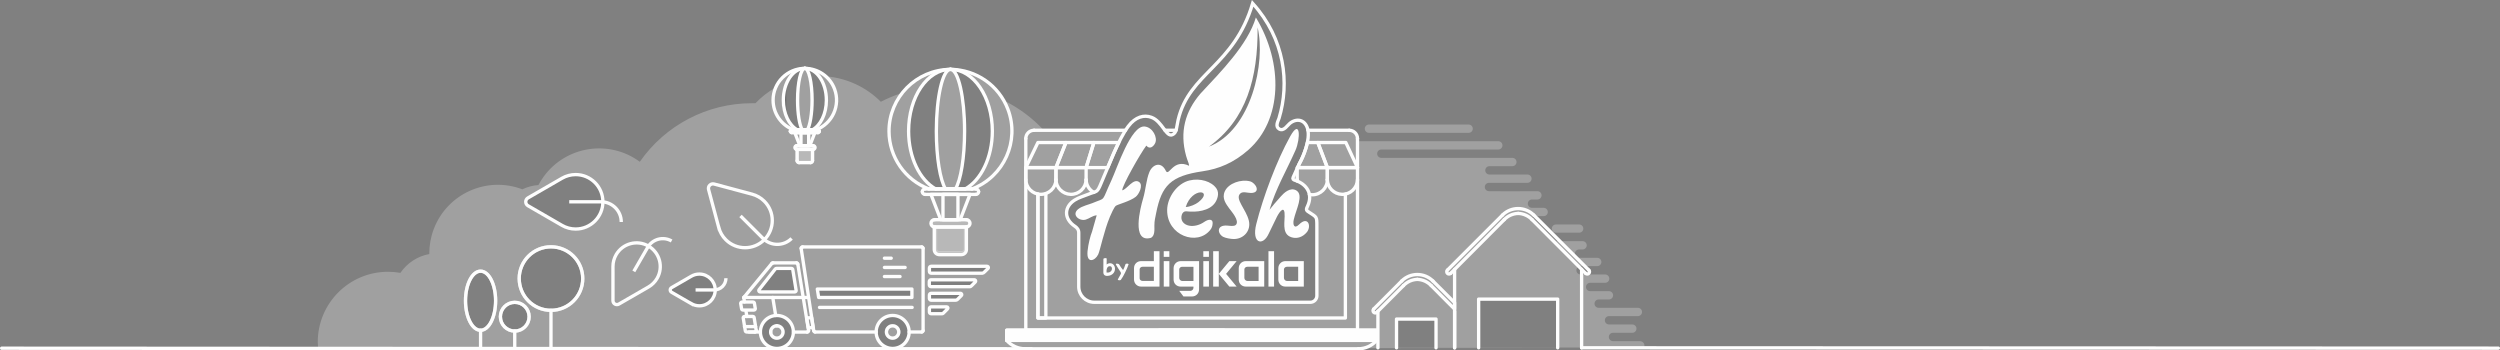 <?xml version="1.0" encoding="UTF-8"?>
<!DOCTYPE svg PUBLIC "-//W3C//DTD SVG 1.1//EN" "http://www.w3.org/Graphics/SVG/1.1/DTD/svg11.dtd">
<!-- Creator: CorelDRAW 2018 (64-Bit) -->
<svg xmlns="http://www.w3.org/2000/svg" xml:space="preserve" width="19.981in" height="2.801in" version="1.1" style="shape-rendering:geometricPrecision; text-rendering:geometricPrecision; image-rendering:optimizeQuality; fill-rule:evenodd; clip-rule:evenodd"
viewBox="0 0 2373.4 332.71"
 xmlns:xlink="http://www.w3.org/1999/xlink">
 <rect x="0" y="0" width="2373.4" height="332.71" fill="#808080" stroke="none"/>
 <defs>
  <style type="text/css">
   <![CDATA[
    .str2 {stroke:#FEFEFE;stroke-width:3.17;stroke-linecap:round;stroke-linejoin:round;stroke-miterlimit:2.613;stroke-opacity:0.251}
    .str0 {stroke:#373435;stroke-width:3.17;stroke-linecap:round;stroke-linejoin:round;stroke-miterlimit:2.613;stroke-opacity:0.251}
    .str5 {stroke:#FEFEFE;stroke-width:3.17;stroke-linecap:round;stroke-linejoin:round;stroke-miterlimit:2.613;stroke-opacity:0.6}
    .str6 {stroke:#FEFEFE;stroke-width:3.17;stroke-miterlimit:2.613}
    .str1 {stroke:#FEFEFE;stroke-width:3.17;stroke-linecap:round;stroke-linejoin:round;stroke-miterlimit:2.613}
    .str4 {stroke:#FEFEFE;stroke-width:3.17;stroke-linecap:round;stroke-linejoin:round;stroke-miterlimit:2.61}
    .str3 {stroke:#FEFEFE;stroke-width:3.17;stroke-linecap:round;stroke-linejoin:round;stroke-miterlimit:4}
    .fil7 {fill:none}
    .fil3 {fill:none;fill-rule:nonzero}
    .fil1 {fill:none;fill-rule:nonzero}
    .fil5 {fill:none;fill-rule:nonzero}
    .fil6 {fill:#FEFEFE}
    .fil4 {fill:#FEFEFE;fill-rule:nonzero}
    .fil0 {fill:#FEFEFE;fill-opacity:0.251}
    .fil2 {fill:#FEFEFE;fill-rule:nonzero;fill-opacity:0.251}
   ]]>
  </style>
 </defs>
 <g id="Layer_x0020_1">
  <g id="_1729511014304">
   <path class="fil0 str0" d="M744.91 104.78c-0.8,-3.23 -1.24,-6.73 -1.24,-10.37 0,-3.65 0.44,-7.15 1.24,-10.4l0 20.77z"/>
   <path class="fil0" d="M991.06 123.68l77.47 0c-8.51,13.34 -16.51,35.08 -23.11,50.06 -4.01,9.79 -3.87,7.3 -12.33,10.71 -4.36,1.76 -9.04,3.07 -12.8,5.45 -10.23,6.46 -10.44,17.77 0.13,24.87 2.16,1.45 3.75,3.27 3.7,6.26l0 51.11c0,8.13 6.65,14.79 14.78,14.79l205.13 0c3.39,0 6.17,-2.78 6.17,-6.17l-0.01 -65.83c0,-9.83 0,-8.47 -7.86,-13.78 -2.71,-1.65 -2.26,-2.71 -0.92,-5.61 5.19,-11.24 -0.61,-20.75 -12,-24.39 -1.68,-0.54 -2.51,-1.12 -1.73,-2.83l5.78 -12.79c3.86,-6.78 10.08,-21.66 8.24,-31.83l38.52 0c4.7,0.02 8.51,3.83 8.52,8.53l0 1.82 133.7 0c2.18,0 3.95,1.77 3.95,3.95 -0.01,2.18 -1.77,3.95 -3.95,3.95l-111.07 0c-2.18,0 -3.95,1.77 -3.95,3.95 -0,2.18 1.77,3.96 3.95,3.96l124.41 0c2.19,0 3.96,1.77 3.96,3.96 -0,2.18 -1.77,3.95 -3.96,3.95l-21.78 0c-2.18,0 -3.95,1.77 -3.95,3.95 -0,2.18 1.77,3.95 3.95,3.96l36.1 0c2.18,0.01 3.94,1.78 3.95,3.95 -0.02,2.18 -1.78,3.94 -3.95,3.95l-36.55 0c-2.18,0 -3.95,1.77 -3.95,3.95 -0,2.18 1.77,3.96 3.95,3.96 15.33,0.1 18.39,0.18 46.03,0 2.18,0 3.95,1.77 3.95,3.95 0,2.18 -1.77,3.95 -3.95,3.96l-5.17 0c-2.18,0 -3.95,1.77 -3.95,3.95 -0,2.18 1.77,3.95 3.95,3.96l11.09 0c2.18,0.01 3.94,1.77 3.95,3.95 -0.01,2.18 -1.77,3.95 -3.95,3.95l-11.47 0 23.54 23.73 24.86 0c2.19,0 3.96,1.77 3.96,3.96 -0,2.18 -1.77,3.95 -3.96,3.95l-3.31 0c-2.18,0 -3.95,1.77 -3.95,3.95 -0,2.18 1.77,3.96 3.95,3.96l17.23 0c2.19,0 3.96,1.77 3.96,3.96 -0,2.18 -1.78,3.95 -3.96,3.95l-15.81 0c-2.19,0 -3.96,1.77 -3.96,3.96 0,2.18 1.77,3.95 3.96,3.95l23.33 0c2.19,0 3.96,1.77 3.96,3.96 -0,2.18 -1.77,3.95 -3.96,3.95l-14.25 0c-2.18,0 -3.95,1.77 -3.95,3.95 -0,2.18 1.76,3.96 3.95,3.96l17.85 0c2.18,0 3.95,1.77 3.95,3.95 0,2.18 -1.77,3.95 -3.95,3.96l-9.74 0c-2.19,0 -3.96,1.77 -3.96,3.96 0,2.18 1.77,3.95 3.96,3.95l37.23 0c2.18,0.01 3.94,1.77 3.95,3.95 0,2.18 -1.77,3.95 -3.95,3.95l-27.43 0c-2.18,0 -3.95,1.77 -3.95,3.95 -0,2.18 1.77,3.95 3.95,3.96l22.14 0c2.18,0 3.95,1.77 3.95,3.95 0,2.18 -1.77,3.96 -3.95,3.96l-18.35 0c-2.19,0 -3.96,1.77 -3.96,3.96 0,2.18 1.77,3.95 3.96,3.95l25.51 0c3.16,0 5.59,3.4 3.67,6.03l-197.19 0.11 0 -26.87 -37.51 0 0 27.03 152.98 -0.07 0 -45.9 -75.03 0 0 46.23c-328.43,0.23 -784.37,0.71 -1101.72,1.17l-0.36 -6.87c0,-36.84 29.86,-66.7 66.7,-66.7 4.02,0 7.95,0.36 11.77,1.04 6.3,-9.28 16.34,-15.91 27.4,-17.85 0,-8.32 1.3,-15.99 4.27,-23.79 12.82,-33.63 50.47,-50.5 84.1,-37.68 4.77,-2.31 9.94,-3.69 15.23,-4.04 1.52,-2.89 3.26,-5.66 5.19,-8.28 21.33,-28.97 62.11,-35.16 91.08,-13.82 24.27,-34.87 64.09,-55.64 106.58,-55.59l3.21 0c5.56,-5.83 11.92,-10.83 18.91,-14.83 4.05,-9.87 13.18,-17.12 24.14,-18.48 -9.6,2.56 -16.88,15.11 -16.88,30.21 0,16.95 9.18,30.68 20.51,30.68 11.33,0 20.51,-13.74 20.51,-30.68 0,-15.21 -7.4,-27.83 -17.1,-30.26 6.62,0.72 12.59,3.58 17.21,7.88 19.55,1.65 37.88,10.19 51.72,24.1 6.03,-3.12 12.3,-5.76 18.74,-7.91 10.18,-13 25.67,-21.65 43.2,-22.69 -20,3.1 -35.6,28.38 -35.6,59.12 0,24.22 9.68,45.05 23.57,54.31l10.72 0c-4.68,-9.26 -7.95,-30.1 -7.95,-54.31 0,-32.83 6,-59.44 13.39,-59.44 7.4,0 13.39,26.61 13.39,59.44 0,24.22 -3.27,45.05 -7.95,54.31l10.72 0c13.89,-9.26 23.57,-30.1 23.57,-54.31 0,-30.21 -15.06,-55.15 -34.57,-58.94 22.01,2.33 38.39,19.13 46.21,29.52 14.03,7.01 26.69,16.5 37.36,28.01zm-312.07 151.53c5.7,-0.5 10.18,-5.29 10.18,-11.13 -0,5.83 -4.48,10.62 -10.18,11.13 -0.02,-8.31 -6.76,-15.03 -15.07,-15.03 -2.65,0 -5.25,0.7 -7.54,2.02l-18.89 10.92c-0.72,0.44 -1.21,1.23 -1.21,2.14 0,0.91 0.48,1.7 1.21,2.14l18.89 10.92c2.29,1.32 4.89,2.02 7.54,2.02 8.33,0 15.07,-6.75 15.08,-15.08l-0 -0.04zm391.75 -154.79c0.14,-0.19 0.27,-0.37 0.41,-0.56 -0.14,0.18 -0.28,0.37 -0.41,0.56zm170.74 2.19c0.03,0.13 0.06,0.26 0.09,0.39 -0.03,-0.13 -0.06,-0.26 -0.09,-0.39zm-766.39 178.07l0 0zm17.85 -36.19l0 0zm-51.01 21l0 0zm130.4 -93.84c9.78,0.86 17.45,9.08 17.45,19.08 0,-10.01 -7.67,-18.22 -17.45,-19.08 -0.04,14.24 -11.6,25.77 -25.85,25.77 -4.54,0 -8.99,-1.19 -12.92,-3.46l-32.4 -18.72c-1.24,-0.75 -2.07,-2.11 -2.07,-3.67 0,-1.55 0.83,-2.92 2.07,-3.67l32.4 -18.72c3.93,-2.27 8.39,-3.46 12.92,-3.46 14.28,0 25.85,11.57 25.85,25.85l-0 0.07zm191.55 -66.12c-3.82,0 -6.91,-13.74 -6.91,-30.68 0,-16.95 3.09,-30.68 6.91,-30.68 3.82,0 6.91,13.74 6.91,30.68 0,16.95 -3.09,30.68 -6.91,30.68zm173.14 127.28l0 0 -53.06 0c-0.9,0.01 -1.63,0.74 -1.64,1.64l0 3.27c0.01,0.9 0.74,1.63 1.64,1.64l48.57 0c0.77,-0.1 1.46,-0.48 1.96,-1.08l3.29 -3.25c0.55,-0.4 0.68,-1.17 0.28,-1.72 -0.24,-0.33 -0.63,-0.52 -1.04,-0.51zm-12.05 12.8l0 0 -41.1 0c-0.9,0.01 -1.63,0.74 -1.64,1.64l0 3.27c0.01,0.9 0.74,1.63 1.64,1.64l36.83 0c0.68,0 1.15,-0.39 1.84,-1.06l3.23 -3.27c0.54,-0.43 0.63,-1.22 0.2,-1.76 -0.24,-0.3 -0.61,-0.48 -1,-0.47zm-13.23 12.86l0 0 -27.77 0c-0.91,0 -1.64,0.74 -1.64,1.64l0 3.25c0,0.91 0.74,1.64 1.64,1.64l22.88 0c0.95,0.04 1.86,-0.36 2.49,-1.08l3.25 -3.25c0.53,-0.45 0.6,-1.24 0.15,-1.76 -0.25,-0.29 -0.61,-0.46 -1,-0.45zm-13.03 12.84l0 0 -14.74 0c-0.9,0.01 -1.63,0.74 -1.64,1.64l0 3.27c0.01,0.9 0.74,1.63 1.64,1.64l10.2 0c1,0 1.43,-0.57 1.96,-1.17l3.27 -3.27c0.92,-0.86 0.57,-2.11 -0.68,-2.11zm-32.98 -16.89l-89.81 0 1.25 7.96 88.56 0 0 -7.96zm-113.1 -18.3c0,-0.71 -0.58,-1.29 -1.29,-1.29l-14.27 0c-0.4,-0.01 -0.77,0.17 -1.02,0.49l-15.44 19.71c-0.44,0.56 -0.35,1.37 0.21,1.81 0.23,0.18 0.51,0.28 0.81,0.28l32.9 0c0.71,-0.01 1.28,-0.58 1.29,-1.29l-3.19 -19.71zm-30.76 59.04c0,8.65 7.01,15.66 15.66,15.66 8.65,0 15.66,-7.01 15.66,-15.66 0,-8.65 -7.01,-15.66 -15.66,-15.66 -8.65,0 -15.66,7.01 -15.66,15.66zm109.91 0c0,8.65 7.01,15.66 15.66,15.66 8.65,0 15.66,-7.01 15.66,-15.66 0,-8.65 -7.01,-15.66 -15.66,-15.66 -8.65,0 -15.66,7.01 -15.66,15.66zm467.84 -196.95l94.65 0c2.18,0 3.95,1.77 3.95,3.96 -0,2.18 -1.77,3.95 -3.95,3.95l-94.65 0c-2.18,-0 -3.95,-1.77 -3.95,-3.96 0,-2.18 1.77,-3.95 3.95,-3.95zm177.51 94.89l22.1 0c2.16,-0 3.9,1.74 3.91,3.9 0,2.15 -1.74,3.9 -3.9,3.91 -0,0 -0.01,0 -0.01,0l-22.1 0c-2.16,0 -3.9,-1.74 -3.91,-3.9 -0,-2.15 1.74,-3.9 3.9,-3.91 0,0 0.01,0 0.01,0zm-1002.04 87.57c0,7.53 6.1,13.64 13.63,13.65 7.54,0.01 13.65,-6.1 13.66,-13.63 0.01,-7.54 -6.1,-13.65 -13.63,-13.66 -7.54,-0.01 -13.65,6.1 -13.66,13.63 0,0 0,0.01 0,0.01zm17.85 -36.19c-0.01,16.65 13.49,30.15 30.14,30.16 0,0 0.01,0 0.01,0 16.66,0.01 30.18,-13.48 30.2,-30.15 0.01,-16.66 -13.49,-30.18 -30.15,-30.2 -16.66,-0.01 -30.18,13.48 -30.2,30.15 0,0.01 0,0.02 0,0.04zm-51.01 21c0,15.5 6.38,28.06 14.3,28.06 7.88,0 14.28,-12.56 14.28,-28.06 0,-15.5 -6.38,-28.06 -14.28,-28.06 -7.91,0 -14.3,12.56 -14.3,28.06z"/>
   <path class="fil1 str1" d="M937.04 252.81l0 0 -53.05 0c-0.9,0.01 -1.63,0.74 -1.64,1.64l0 3.27c0.01,0.9 0.74,1.63 1.64,1.64l48.57 0c0.77,-0.1 1.46,-0.48 1.96,-1.08l3.29 -3.25c0.55,-0.4 0.68,-1.17 0.28,-1.72 -0.24,-0.33 -0.63,-0.52 -1.04,-0.51z"/>
   <path class="fil1 str1" d="M898.72 291.31l0 0 -14.74 0c-0.9,0.01 -1.63,0.74 -1.64,1.64l0 3.27c0.01,0.9 0.74,1.63 1.64,1.64l10.2 0c1,0 1.43,-0.57 1.96,-1.17l3.27 -3.27c0.92,-0.86 0.57,-2.11 -0.68,-2.11z"/>
   <path class="fil1 str1" d="M924.98 265.61l0 0 -41.1 0c-0.9,0.01 -1.63,0.74 -1.64,1.64l0 3.27c0.01,0.9 0.74,1.63 1.64,1.64l36.83 0c0.69,0 1.15,-0.39 1.84,-1.06l3.23 -3.27c0.54,-0.43 0.63,-1.22 0.2,-1.76 -0.24,-0.3 -0.61,-0.48 -1,-0.47z"/>
   <path class="fil1 str1" d="M911.75 278.47l0 0 -27.77 0c-0.91,0 -1.64,0.74 -1.64,1.64l0 3.25c0,0.91 0.74,1.64 1.64,1.64l22.88 0c0.95,0.04 1.86,-0.36 2.49,-1.08l3.25 -3.25c0.53,-0.45 0.6,-1.23 0.15,-1.77 -0.25,-0.29 -0.61,-0.46 -1,-0.45z"/>
   <path class="fil2 str2" d="M756.75 141.83l0 0 0 10.74c0.01,1 0.81,1.8 1.81,1.81l11.01 0c1,-0.01 1.8,-0.81 1.81,-1.81l0 -10.74 0.41 0c0.98,0.08 1.85,-0.65 1.93,-1.63 0.08,-0.98 -0.65,-1.85 -1.63,-1.93 -0.1,-0.01 -0.2,-0.01 -0.3,0l-15.44 0c-0.98,0.08 -1.71,0.95 -1.63,1.93 0.07,0.87 0.76,1.56 1.63,1.63l0.41 0z"/>
   <path class="fil2 str2" d="M731.61 315.16l0 0c0,3.24 2.63,5.87 5.87,5.87 3.24,0 5.87,-2.63 5.87,-5.87 0,-3.24 -2.63,-5.87 -5.87,-5.87 -3.23,0.02 -5.83,2.64 -5.83,5.87l-0.04 0z"/>
   <path class="fil2 str2" d="M841.54 315.16l0 0c0,3.24 2.63,5.87 5.87,5.87 3.24,0 5.87,-2.63 5.87,-5.87 0,-3.24 -2.63,-5.87 -5.87,-5.87 -3.24,0 -5.87,2.63 -5.87,5.87z"/>
   <path class="fil2 str2" d="M887.32 208.54l30.01 0c1.92,0 3.47,1.55 3.47,3.47 0,1.92 -1.55,3.47 -3.47,3.47l-0.79 0 0 20.88c-0.01,1.94 -1.58,3.51 -3.52,3.52l-21.39 0c-1.94,-0.01 -3.51,-1.58 -3.52,-3.52l0 -20.88 -0.79 0c-1.92,0 -3.47,-1.55 -3.47,-3.47 0,-1.92 1.55,-3.47 3.47,-3.47z"/>
   <line class="fil3 str3" x1="488.67" y1="330.57" x2="488.67" y2= "314.33" />
   <path class="fil3 str3" d="M475.04 300.68c0.01,7.53 6.12,13.63 13.65,13.62 7.53,-0.01 13.63,-6.12 13.62,-13.65 -0.01,-7.52 -6.11,-13.62 -13.63,-13.62 -7.53,0.01 -13.63,6.11 -13.63,13.64z"/>
   <line class="fil3 str3" x1="456.24" y1="330.57" x2="456.24" y2= "313.55" />
   <path class="fil3 str3" d="M441.94 285.49c0,15.5 6.38,28.06 14.3,28.06 7.92,0 14.28,-12.56 14.28,-28.06 0,-15.49 -6.38,-28.06 -14.28,-28.06 -7.91,0 -14.3,12.56 -14.3,28.06z"/>
   <line class="fil3 str3" x1="523.07" y1="330.57" x2="523.07" y2= "294.65" />
   <path class="fil3 str3" d="M492.92 264.49c0.01,16.65 13.52,30.14 30.17,30.12 16.65,-0.01 30.14,-13.52 30.12,-30.17 -0.01,-16.64 -13.51,-30.12 -30.15,-30.12 -16.66,0.01 -30.16,13.52 -30.15,30.17z"/>
   <line class="fil3 str3" x1="708.25" y1="295.55" x2="709.05" y2= "300.46" />
   <line class="fil3 str3" x1="753.31" y1="315.22" x2="766.35" y2= "315.22" />
   <path class="fil3 str3" d="M766.35 315.22c0.72,-0.01 1.29,-0.59 1.29,-1.31"/>
   <line class="fil3 str3" x1="767.64" y1="313.91" x2="757.44" y2= "250.85" />
   <path class="fil3 str3" d="M757.44 250.85c0,-0.72 -0.59,-1.31 -1.31,-1.31"/>
   <line class="fil3 str3" x1="756.13" y1="249.54" x2="733.84" y2= "249.54" />
   <path class="fil3 str3" d="M733.84 249.54c-0.4,0 -0.77,0.18 -1.02,0.49"/>
   <line class="fil3 str3" x1="732.82" y1="250.03" x2="706.48" y2= "282.01" />
   <path class="fil3 str3" d="M706.48 282.01c-0.19,0.24 -0.29,0.54 -0.29,0.84"/>
   <line class="fil3 str3" x1="706.19" y1="282.85" x2="706.8" y2= "286.57" />
   <line class="fil3 str3" x1="711" y1="315.16" x2="721.94" y2= "315.16" />
   <line class="fil3 str3" x1="863.12" y1="315.16" x2="875.04" y2= "315.16" />
   <path class="fil3 str3" d="M875.04 315.16c0.72,0 1.31,-0.59 1.31,-1.31"/>
   <line class="fil3 str3" x1="876.35" y1="313.85" x2="876.35" y2= "235.75" />
   <path class="fil3 str3" d="M876.35 235.75c0,-0.72 -0.59,-1.31 -1.31,-1.31"/>
   <line class="fil3 str3" x1="875.04" y1="234.43" x2="761.89" y2= "234.43" />
   <path class="fil3 str3" d="M761.89 234.43c-0.72,0 -1.31,0.59 -1.31,1.31"/>
   <line class="fil3 str3" x1="760.57" y1="235.75" x2="772.49" y2= "313.85" />
   <path class="fil3 str3" d="M772.49 313.85c0,0.72 0.59,1.31 1.31,1.31"/>
   <line class="fil3 str3" x1="773.8" y1="315.16" x2="831.83" y2= "315.16" />
   <polygon class="fil3 str3" points="767.27,311.11 771.94,311.11 770.52,301.7 765.8,301.7 767.33,311.11 "/>
   <path class="fil3 str3" d="M716.64 315.16c0.72,0 1.31,-0.59 1.31,-1.31"/>
   <path class="fil3 str3" d="M715.75 294.35c0.72,0 1.31,-0.59 1.31,-1.31l-0.83 -5c0,-0.72 -0.59,-1.31 -1.31,-1.31l-10.43 0c-0.72,0 -1.31,0.59 -1.31,1.31l0.83 4.96c0.14,0.86 0.59,1.35 1.41,1.35l10.33 0zm2.2 19.5l-1.96 -12.13c0.01,-0.71 -0.56,-1.3 -1.27,-1.31 -0.01,0 -0.01,0 -0.02,0l-7.83 0c-0.72,0 -1.31,0.59 -1.31,1.31l1.96 12.13c-0,0.68 0.52,1.25 1.19,1.31l7.93 0"/>
   <path class="fil3 str3" d="M831.79 315.16c0,8.65 7.01,15.66 15.66,15.66 8.65,0 15.66,-7.01 15.66,-15.66 0,-8.65 -7.01,-15.66 -15.66,-15.66 -8.65,0 -15.66,7.01 -15.66,15.66z"/>
   <path class="fil3 str3" d="M841.54 315.16c0,3.24 2.63,5.87 5.87,5.87 3.24,0 5.87,-2.63 5.87,-5.87 0,-3.24 -2.63,-5.87 -5.87,-5.87 -3.24,0 -5.87,2.63 -5.87,5.87z"/>
   <line class="fil3 str3" x1="767.19" y1="282.38" x2="706.19" y2= "282.38" />
   <path class="fil3 str3" d="M752.65 256.12c0,-0.71 -0.58,-1.29 -1.29,-1.29l-14.27 0c-0.4,-0.01 -0.77,0.17 -1.02,0.49l-15.44 19.71c-0.44,0.56 -0.35,1.37 0.21,1.81 0.23,0.18 0.51,0.28 0.81,0.28l32.9 0c0.71,-0.01 1.28,-0.58 1.29,-1.29l-3.19 -19.71z"/>
   <line class="fil3 str3" x1="733.63" y1="282.38" x2="736.41" y2= "299.5" />
   <path class="fil3 str3" d="M721.88 315.16c0,8.65 7.01,15.66 15.66,15.66 8.65,0 15.66,-7.01 15.66,-15.66 0,-8.65 -7.01,-15.66 -15.66,-15.66 -8.65,0 -15.66,7.01 -15.66,15.66z"/>
   <path class="fil3 str3" d="M731.65 315.16c0,3.24 2.63,5.87 5.87,5.87 3.24,0 5.87,-2.63 5.87,-5.87 0,-3.24 -2.63,-5.87 -5.87,-5.87"/>
   <path class="fil3 str3" d="M737.52 309.29c-3.24,0 -5.87,2.63 -5.87,5.87"/>
   <line class="fil3 str3" x1="717.31" y1="310.07" x2="706.78" y2= "310.07" />
   <polygon class="fil3 str3" points="865.74,274.42 775.93,274.42 777.18,282.38 865.74,282.38 "/>
   <line class="fil3 str3" x1="865.94" y1="291.86" x2="778.02" y2= "291.86" />
   <line class="fil3 str3" x1="839.64" y1="245.11" x2="846.08" y2= "245.11" />
   <line class="fil3 str3" x1="839.64" y1="253.89" x2="859.27" y2= "253.89" />
   <line class="fil3 str3" x1="839.64" y1="262.54" x2="854.45" y2= "262.54" />
   <line class="fil3 str3" x1="1.58" y1="330.59" x2="979.15" y2= "331.12" />
   <line class="fil3 str3" x1="973.18" y1="331.12" x2="1289.46" y2= "331.12" />
   <path class="fil3 str3" d="M1289.46 331.12c6.69,0 13.06,-2.89 17.46,-7.93"/>
   <polyline class="fil3 str3" points="1306.91,323.19 1306.91,313.5 955.74,313.5 955.74,323.19 "/>
   <polygon class="fil4 str3" points="955.74,313.5 1306.86,313.5 1306.86,323.19 955.74,323.19 "/>
   <polyline class="fil3 str3" points="973.85,313.5 1288.75,313.5 1288.75,131.53 "/>
   <path class="fil3 str3" d="M1280.92 123.68l-39.21 0m-125.22 0l-10.52 0m-37.44 0l-86.84 0"/>
   <path class="fil3 str3" d="M981.69 123.68c-4.33,0 -7.84,3.51 -7.84,7.84"/>
   <polyline class="fil3 str3" points="973.85,131.53 973.85,131.53 973.85,313.5 "/>
   <polyline class="fil3 str3" points="985.35,184.31 985.35,301.87 1277.25,301.87 1277.25,184.31 "/>
   <polyline class="fil3 str3" points="992.89,184.31 992.89,301.87 985.35,301.87 985.35,184.31 "/>
   <path class="fil3 str3" d="M1031.11 170.6c-0.24,7.91 -6.84,14.12 -14.74,13.89 -7.58,-0.23 -13.66,-6.31 -13.89,-13.89"/>
   <polyline class="fil3 str3" points="1002.48,170.6 1002.48,159.12 1031.11,159.12 "/>
   <line class="fil3 str3" x1="1002.48" y1="159.12" x2="1002.48" y2= "170.6" />
   <path class="fil3 str3" d="M1002.48 170.6c-0.24,7.91 -6.84,14.12 -14.74,13.89 -7.57,-0.23 -13.66,-6.31 -13.89,-13.89"/>
   <polyline class="fil3 str3" points="973.85,170.6 973.85,159.12 1002.48,159.12 "/>
   <polygon class="fil3 str3" points="1011.93,135.31 1038.5,135.31 1031.11,159.12 1002.48,159.12 "/>
   <polygon class="fil3 str3" points="985.35,135.31 1011.93,135.31 1002.48,159.12 973.85,159.12 "/>
   <line class="fil3 str4" x1="1380.93" y1="330.19" x2="1380.93" y2= "255.75" />
   <line class="fil3 str4" x1="1501.51" y1="255.7" x2="1501.51" y2= "330.19" />
   <path class="fil3 str4" d="M1441.28 202.6c4.99,0.17 9.72,2.29 13.17,5.9"/>
   <line class="fil3 str4" x1="1454.45" y1="208.51" x2="1505.33" y2= "259.52" />
   <path class="fil3 str4" d="M1505.33 259.52c0.84,0.85 2.2,0.85 3.05,0.01 0.41,-0.41 0.64,-0.96 0.64,-1.54 -0,-0.57 -0.23,-1.12 -0.62,-1.53"/>
   <line class="fil3 str4" x1="1508.39" y1="256.46" x2="1456.1" y2= "204.17" />
   <path class="fil3 str4" d="M1456.1 204.17c-8.18,-8.2 -21.47,-8.22 -29.67,-0.03 -0.01,0.01 -0.02,0.02 -0.03,0.03"/>
   <line class="fil3 str4" x1="1426.4" y1="204.17" x2="1374.11" y2= "256.46" />
   <path class="fil3 str4" d="M1374.11 256.46c-0.85,0.84 -0.85,2.2 -0.01,3.05 0.41,0.41 0.96,0.64 1.54,0.64 0.57,-0 1.12,-0.23 1.53,-0.63"/>
   <line class="fil3 str4" x1="1377.17" y1="259.52" x2="1428.06" y2= "208.51" />
   <path class="fil3 str4" d="M1428.06 208.51c3.46,-3.63 8.21,-5.75 13.22,-5.9"/>
   <polyline class="fil3 str4" points="1403.76,330.19 1403.76,283.96 1478.79,283.96 1478.79,330.19 "/>
   <path class="fil3 str4" d="M1345.54 265.23c5,0.16 9.73,2.28 13.17,5.9"/>
   <polyline class="fil3 str4" points="1358.72,271.13 1380.93,293.45 1380.93,287.35 1360.39,266.78 "/>
   <path class="fil3 str4" d="M1360.39 266.78c-8.18,-8.2 -21.45,-8.22 -29.65,-0.04 -0.01,0.01 -0.03,0.03 -0.04,0.04"/>
   <line class="fil3 str4" x1="1330.7" y1="266.78" x2="1304.11" y2= "293.41" />
   <path class="fil3 str4" d="M1304.11 293.41c-0.4,0.41 -0.62,0.96 -0.62,1.53 -0.01,1.19 0.95,2.16 2.14,2.17 0.58,0 1.14,-0.23 1.54,-0.64"/>
   <line class="fil3 str4" x1="1307.17" y1="296.47" x2="1332.37" y2= "271.17" />
   <path class="fil3 str4" d="M1332.37 271.17c3.44,-3.64 8.17,-5.77 13.17,-5.94"/>
   <path class="fil3 str4" d="M902.33 65.86c-32.4,0.18 -58.52,26.59 -58.33,58.99 0.14,24.24 15.17,45.9 37.83,54.51"/>
   <line class="fil3 str4" x1="881.82" y1="179.36" x2="922.85" y2= "179.36" />
   <path class="fil3 str4" d="M922.85 179.36c30.29,-11.51 45.51,-45.39 34,-75.67 -8.61,-22.67 -30.28,-37.7 -54.52,-37.83"/>
   <path class="fil3 str4" d="M902.33 65.86c-21.95,0 -39.74,26.25 -39.74,58.66 0,25.16 10.75,46.61 25.84,54.93"/>
   <line class="fil3 str4" x1="888.43" y1="179.45" x2="916.24" y2= "179.45" />
   <path class="fil3 str4" d="M916.24 179.45c15.11,-8.35 25.84,-29.82 25.84,-54.97 0,-32.38 -17.79,-58.63 -39.75,-58.63"/>
   <path class="fil3 str4" d="M902.33 65.86c-7.4,0 -13.4,26.25 -13.4,58.66 0,25.16 3.63,46.61 8.72,54.93"/>
   <line class="fil3 str4" x1="897.65" y1="179.45" x2="907.02" y2= "179.45" />
   <path class="fil3 str4" d="M907.02 179.45c5.1,-8.31 8.72,-29.76 8.72,-54.93 0,-32.42 -6.01,-58.66 -13.42,-58.66"/>
   <line class="fil3 str4" x1="878.16" y1="179.41" x2="926.49" y2= "179.41" />
   <path class="fil3 str4" d="M926.49 179.41c1.42,0 2.56,1.15 2.56,2.56"/>
   <path class="fil3 str4" d="M929.06 181.98c0,1.42 -1.15,2.56 -2.56,2.56"/>
   <line class="fil3 str4" x1="926.49" y1="184.54" x2="878.16" y2= "184.54" />
   <path class="fil3 str4" d="M878.16 184.54c-1.42,0 -2.56,-1.15 -2.56,-2.56"/>
   <path class="fil3 str4" d="M875.6 181.98c0,-1.42 1.15,-2.56 2.56,-2.56"/>
   <line class="fil3 str4" x1="917.33" y1="208.54" x2="887.32" y2= "208.54" />
   <path class="fil3 str4" d="M887.32 208.54c-1.92,0 -3.47,1.55 -3.47,3.47 0,1.92 1.55,3.47 3.47,3.47"/>
   <line class="fil3 str4" x1="887.32" y1="215.48" x2="917.33" y2= "215.48" />
   <path class="fil3 str4" d="M917.33 215.48c1.92,0 3.47,-1.55 3.47,-3.47 0,-1.92 -1.55,-3.47 -3.47,-3.47"/>
   <polygon class="fil3 str4" points="895.22,184.54 909.44,184.54 909.44,208.54 895.22,208.54 "/>
   <polygon class="fil3 str4" points="893.07,208.54 883.81,184.54 920.86,184.54 911.6,208.54 "/>
   <path class="fil3 str4" d="M764.07 64.92c-16.65,0.01 -30.14,13.52 -30.13,30.17 0.01,12.57 7.81,23.81 19.58,28.21"/>
   <line class="fil3 str4" x1="753.53" y1="123.3" x2="774.62" y2= "123.3" />
   <path class="fil3 str4" d="M774.62 123.3c15.59,-5.84 23.5,-23.21 17.67,-38.8 -4.41,-11.77 -15.65,-19.57 -28.21,-19.58"/>
   <path class="fil3 str4" d="M764.07 64.92c-11.29,0 -20.41,13.49 -20.41,30.14 0,12.94 5.54,23.96 13.29,28.25"/>
   <line class="fil3 str4" x1="756.96" y1="123.3" x2="771.25" y2= "123.3" />
   <path class="fil3 str4" d="M771.25 123.3c7.77,-4.28 13.29,-15.3 13.29,-28.25 -0.04,-16.64 -9.18,-30.14 -20.47,-30.14"/>
   <path class="fil3 str4" d="M764.07 64.92c-3.83,0 -6.9,13.49 -6.9,30.14 0,12.94 1.86,23.96 4.49,28.25"/>
   <line class="fil3 str4" x1="761.66" y1="123.3" x2="766.48" y2= "123.3" />
   <path class="fil3 str4" d="M766.48 123.3c2.55,-4.28 4.48,-15.3 4.48,-28.25 0,-16.64 -3.09,-30.14 -6.89,-30.14"/>
   <line class="fil3 str4" x1="751.64" y1="123.3" x2="776.5" y2= "123.3" />
   <path class="fil3 str4" d="M776.5 123.3c0.72,0 1.31,0.59 1.31,1.31"/>
   <line class="fil3 str4" x1="777.81" y1="124.61" x2="777.81" y2= "124.63" />
   <path class="fil3 str4" d="M777.81 124.63c0,0.73 -0.59,1.31 -1.31,1.31"/>
   <line class="fil3 str4" x1="776.5" y1="125.94" x2="751.64" y2= "125.94" />
   <path class="fil3 str4" d="M751.64 125.94c-0.73,0 -1.31,-0.59 -1.31,-1.31"/>
   <line class="fil3 str4" x1="750.33" y1="124.63" x2="750.33" y2= "124.61" />
   <path class="fil3 str4" d="M750.33 124.61c0,-0.73 0.59,-1.31 1.31,-1.31"/>
   <line class="fil3 str4" x1="771.79" y1="138.27" x2="756.34" y2= "138.27" />
   <path class="fil3 str4" d="M756.34 138.27c-0.98,0.08 -1.71,0.95 -1.63,1.93 0.07,0.87 0.76,1.56 1.63,1.63"/>
   <line class="fil3 str4" x1="756.34" y1="141.83" x2="771.79" y2= "141.83" />
   <path class="fil3 str4" d="M771.79 141.83c0.98,0.08 1.85,-0.65 1.93,-1.63 0.08,-0.98 -0.65,-1.85 -1.63,-1.93 -0.1,-0.01 -0.2,-0.01 -0.3,0"/>
   <line class="fil3 str4" x1="756.75" y1="141.83" x2="756.75" y2= "152.57" />
   <path class="fil3 str4" d="M756.75 152.57c0.01,1 0.81,1.8 1.81,1.81"/>
   <line class="fil3 str4" x1="758.56" y1="154.38" x2="769.57" y2= "154.38" />
   <path class="fil3 str4" d="M769.57 154.38c1,-0.01 1.8,-0.81 1.81,-1.81"/>
   <polyline class="fil3 str4" points="771.38,152.57 771.38,141.83 756.75,141.83 "/>
   <polygon class="fil3 str4" points="760.41,125.93 767.72,125.93 767.72,138.27 760.41,138.27 "/>
   <polygon class="fil3 str4" points="759.3,138.27 754.55,125.93 773.59,125.93 768.83,138.27 "/>
   <line class="fil3 str4" x1="1308.14" y1="330.19" x2="1308.14" y2= "295.47" />
   <line class="fil3 str4" x1="1380.98" y1="295.47" x2="1380.98" y2= "330.19" />
   <polyline class="fil3 str4" points="1325.8,330.19 1325.8,302.9 1363.31,302.9 1363.31,330.19 "/>
   <path class="fil5 str5" d="M441.94 285.49c0,15.5 6.38,28.06 14.3,28.06 7.92,0 14.28,-12.56 14.28,-28.06 0,-15.49 -6.38,-28.06 -14.28,-28.06 -7.91,0 -14.3,12.56 -14.3,28.06zm33.16 15.19l0 0c0.01,7.53 6.12,13.63 13.65,13.62 7.53,-0.01 13.63,-6.12 13.62,-13.65 -0.01,-7.52 -6.11,-13.62 -13.63,-13.62 -7.54,-0.03 -13.67,6.06 -13.7,13.59 0,0.02 0,0.03 0,0.05l0.06 0zm17.85 -36.19l0 0c0.01,16.65 13.52,30.14 30.17,30.12 16.65,-0.01 30.14,-13.52 30.12,-30.17 -0.01,-16.64 -13.51,-30.12 -30.15,-30.12 -16.66,-0.01 -30.17,13.48 -30.19,30.14 0,0.01 0,0.02 0,0.04l0.04 0z"/>
   <line class="fil3 str3" x1="1501.51" y1="330.19" x2="2371.82" y2= "330.54" />
   <line class="fil3 str3" x1="1131.31" y1="317.3" x2="1110.04" y2= "317.3" />
   <path class="fil3 str3" d="M1110.04 317.3c-2.42,0.05 -4.81,-0.63 -6.84,-1.95"/>
   <polyline class="fil3 str3" points="1103.2,315.35 1100.52,313.5 1162.08,313.5 1159.41,315.35 "/>
   <path class="fil3 str3" d="M1159.41 315.35c-2.04,1.32 -4.42,2 -6.85,1.95"/>
   <line class="fil3 str3" x1="1152.57" y1="317.3" x2="1131.31" y2= "317.3" />
   <path class="fil3 str3" d="M1288.75 131.53c0.01,-4.32 -3.49,-7.84 -7.82,-7.84 -0,0 -0.01,0 -0.01,0"/>
   <path class="fil3 str3" d="M1288.75 170.6c-0.24,7.91 -6.84,14.12 -14.74,13.89 -7.58,-0.23 -13.66,-6.31 -13.89,-13.89"/>
   <polyline class="fil3 str3" points="1260.13,170.6 1260.13,159.12 1288.75,159.12 "/>
   <polygon class="fil3 str3" points="1251.1,135.31 1277.67,135.31 1288.75,159.12 1260.13,159.12 "/>
   <path class="fil6" d="M1192.28 16.59c-7.84,26.13 -33.75,51.98 -52.51,72.16 -14.67,17 -20.03,36.49 -13.72,59.28 1.28,4.61 2.94,7.55 2.82,9.36 -15.2,-7.38 -19.15,10.85 -22.08,4.76 -4.46,-9.26 -12.54,-6.2 -15.62,1.21 -3.03,7.28 -3.47,16.87 -5.97,25.19 -2.57,8.55 -11.27,42.28 7.28,37.3 4.15,-1.74 3.44,-8.49 3.45,-11.52 0.02,-5.33 0.85,-7.4 1.68,-12.05 5.17,-26.18 13.8,-35.25 44.16,-39.68 15.34,-2.24 29.39,-8.01 43.29,-20.21 32.38,-28.43 33.64,-82.16 7.23,-125.82zm1.65 9.49c7.85,32.81 -5.75,97.39 -46.24,113.16 35.89,-25.85 46.52,-65.35 46.24,-113.16z"/>
   <path class="fil6" d="M1088.29 138.23c3.18,3.98 6.8,0.92 8.38,-2.35 2.57,-5.32 -2.38,-15.12 -10.04,-15.79 -12.97,-1.14 -26.2,39.73 -31.33,50.72 -10.22,21.94 -4.64,16.29 -18.24,22.02 -3.11,1.31 -9.81,2.71 -13.46,5.69 -6.73,5.48 1.22,11.78 7.16,9.98 3.71,-1.12 6.45,-3.83 10.4,-4.1l-4.43 15.6c-1.52,3.65 -3.61,11.7 -4.26,18.46 -1.18,12.32 7.17,9.23 10.1,3.13 1.91,-3.97 5.35,-21.98 11.2,-35.96 0.98,-2.35 3.9,-8.89 5.48,-10.18 1.74,-1.41 13.31,-4.22 18.89,-8.53 3.1,-2.4 7.41,-10.93 3.43,-14.03 -5.48,-4.26 -11.82,7.05 -16.17,7.8 -0.21,-4.28 17.51,-35.5 22.88,-42.46z"/>
   <path class="fil6" d="M1205.2 199.2c6.28,-20.87 16.02,-36.99 24.67,-56.51 4.85,-10.95 4.81,-30.85 -5.01,-13.23 -12.94,23.23 -25.83,57.88 -32.2,83.25 -4.66,18.55 6.27,21.38 11.81,9.13l7.88 -16.22c2.73,-5.2 7.58,-11.45 7.23,-0.1 -0.25,7.91 -2.25,18.1 8.01,20.12 4.14,0.82 9.16,-0.49 13.06,-5.2 4.64,-5.61 1.17,-15.85 -7.42,-7.26 -4.44,4.44 -6.11,0.38 -4.99,-4.67 2.12,-9.58 9.78,-23.4 2.39,-27.73 -5.83,-3.42 -11.93,2.63 -14.53,5.55 -4.61,5.19 -8.47,9.61 -10.9,12.87z"/>
   <path class="fil6" d="M1125.69 196.52c5.98,-19.23 26.92,-16.33 11.95,-4.52 -2.51,1.98 -8.06,4.46 -11.95,4.52zm17.33 14.31c-3.91,2.73 -9.51,4.37 -14.24,3.39 -5.06,-1.04 -8.49,-5.01 -6.81,-10.35 0.63,-2.01 2.12,-3.51 4.67,-3.22 9.2,1.03 21.31,-0.31 26.79,-8.01 2.2,-3.09 4.49,-9.11 1.49,-13.58 -4.6,-6.86 -15.52,-10.16 -25.62,-7.76 -11.82,2.79 -21.08,15.99 -21.25,27.97 -0.34,24.4 28.75,34.79 41.1,18.79 1.35,-1.75 1.96,-3.48 2.09,-6.12 0.2,-3.9 -3.43,-4.45 -8.22,-1.11z"/>
   <path class="fil6" d="M1171.23 226.93c9.68,0.02 16.62,-8.07 14.37,-17.49 -2.56,-10.76 -13.6,-20.7 -8.09,-25.76 2.45,-2.25 6.73,-0.5 9.99,-0.49 9.91,0.02 4.87,-9.58 -0.84,-11.06 -8.38,-2.17 -20.36,1.74 -23.88,9.51 -3.09,6.84 1.38,12.25 4.44,16.54 1.52,2.13 10.04,11.54 5.98,15.37 -1.7,1.58 -5.61,0.78 -8.15,0.61 -10.46,-0.72 -9.25,7.76 -3.8,10.68 2.13,1.14 7.09,2.07 9.97,2.08z"/>
   <path class="fil6" d="M1050.52 258.73c-0.22,-2.22 0.2,-6.66 3.75,-5.94 2.26,0.46 2.22,6.58 -3.75,5.94zm8.88 -7.53c1.13,2.06 3.54,5.78 4.09,6.52 0.83,1.12 0.83,1.9 0.48,2.54 -1.03,1.85 -1.6,2.85 -2.67,4.85 -0.67,1.07 2.2,1.33 2.84,0.5 2.44,-3.17 6.11,-11.05 7.24,-14.5 0.32,-0.99 -2.54,-1.2 -2.92,-0.21 -0.81,2.17 -1.04,3.35 -2.27,5.48 -1.73,-1.97 -2.49,-3.41 -3.71,-5.33 -0.53,-0.84 -3.83,-1.24 -3.07,0.14zm-5.27 -1.3c-1.59,-0.11 -3.02,0.67 -3.54,1.25l0.07 -5.49c0.01,-1.09 -3.14,-0.65 -3.14,0.25 -0.02,2 -0.08,9.83 -0.05,12.7 0.03,3.24 2.88,3.75 5.59,3.1 7.55,-1.79 6.68,-11.41 1.08,-11.81z"/>
   <path class="fil4" d="M1204.22 238.5l5.33 0 0 33.57 -5.33 0 0 -33.57zm-108.79 28.23l-10.7 0c-1.52,0 -2.81,-1.15 -2.81,-2.5l0 -0.27c0,-0.01 -0,-0.02 -0,-0.03l0 -8.2c0,-1.35 1.29,-2.5 2.81,-2.5l10.7 0 0 0 0 0 0 13.51zm-0 -28.23l0 9.28 0 0.12 -12.2 0c-3.75,0 -6.64,2.89 -6.64,6.64l0 10.82c0,3.73 2.95,6.71 6.64,6.71l17.54 0 0 -23.11 0 -1.22 0 -9.25 -5.33 0zm52.27 0l-5.33 0 0 5.33 5.33 0 0 -5.33zm-37.57 0l-5.33 0 0 5.33 5.33 0 0 -5.33zm22.89 27.59l0 0.67 -10.7 0c-1.41,0 -2.81,-1.39 -2.81,-2.8l0 -8.2c0,-1.35 1.29,-2.5 2.81,-2.5l10.7 0 0 12.84 -0 0zm0 5.99l0 1.23c0,1.41 -1.39,2.81 -2.8,2.81l-5.29 0 -5.42 -0 4.03 5.33 8.16 0c3.75,0 6.64,-2.89 6.64,-6.64l0 -2.73 0.01 0 0 -24.17 -17.54 0c-3.69,0 -6.64,2.98 -6.64,6.71l0 10.82c0,3.75 2.89,6.64 6.64,6.64l12.2 0zm40.99 -24.18l-6.92 0 -10.01 12.09 10.01 12.09 6.92 0 -10.01 -12.09 10.01 -12.09zm-22.27 -9.4l5.33 0 0 33.57 -5.33 0 0 -33.57zm43.13 28.25l-10.7 0c-1.42,0 -2.81,-1.39 -2.81,-2.8l0 -8.2c0,-1.35 1.29,-2.5 2.81,-2.5l10.7 0 0 13.51zm-12.2 -18.85c-3.69,0 -6.64,2.98 -6.64,6.71l0 10.82c0,3.75 2.89,6.64 6.64,6.64l17.54 0 0 -24.18 -17.54 0zm49.77 18.85l-10.7 0c-1.41,0 -2.81,-1.39 -2.81,-2.8l0 -8.2c0,-1.35 1.29,-2.5 2.81,-2.5l10.7 0 0 13.51zm-12.2 -18.85c-3.69,0 -6.64,2.98 -6.64,6.71l0 10.82c0,3.75 2.89,6.64 6.64,6.64l17.54 0 0 -24.18 -17.54 0zm-115.42 24.18l5.33 0 0 -24.17 -5.33 0 0 24.17zm37.57 0l5.33 0 0 -24.17 -5.33 0 0 24.17z"/>
   <line class="fil3 str3" x1="1260.13" y1="159.12" x2="1260.13" y2= "170.6" />
   <path class="fil3 str3" d="M1260.13 170.6c0,7.9 -6.41,14.31 -14.31,14.31 -0.94,0 -1.85,-0.09 -2.74,-0.26m-11.51 -12.73c-0.04,-0.43 -0.06,-0.88 -0.06,-1.32"/>
   <polyline class="fil3 str3" points="1231.51,170.6 1231.51,159.12 1260.13,159.12 "/>
   <path class="fil3 str3" d="M1038.33 182.62c-4.2,-2.4 -7.07,-6.86 -7.22,-12.02"/>
   <line class="fil3 str3" x1="1031.11" y1="159.12" x2="1031.11" y2= "170.6" />
   <path class="fil3 str3" d="M1241.18 135.31l9.92 0 9.03 23.81 -28.29 0 1.63 -3.61c2.53,-4.45 6.08,-12.39 7.7,-20.2z"/>
   <path class="fil3 str3" d="M1038.5 135.31l23.61 0c-3.68,7.48 -7.22,15.88 -10.52,23.81l-20.49 0 7.4 -23.81z"/>
   <path class="fil7 str6" d="M1241.42 195.53c5.19,-11.24 -0.61,-20.75 -12,-24.39 -1.68,-0.54 -2.51,-1.12 -1.73,-2.83l5.78 -12.79c4,-7.03 10.54,-22.77 8.01,-32.93 -2.03,-8.16 -9.24,-10.9 -16.2,-6.06 -2.98,2.07 -6.35,8.59 -10.87,5.93 -3.95,-2.32 -1.31,-7.09 -0.15,-10.21 10.11,-33.22 5.67,-75.13 -25.04,-109.08 -17.75,59.99 -60.06,65.6 -70.76,110.66 -1.61,6.79 -1.09,12.2 -5.41,14.03 -5.9,2.76 -9.58,-12.67 -19.91,-16.48 -6.98,-2.58 -15.15,-0.6 -21.99,8.51 -9.49,12.64 -18.47,37.36 -25.74,53.88 -4.01,9.79 -3.87,7.3 -12.33,10.71 -4.36,1.76 -9.04,3.07 -12.8,5.45 -10.23,6.46 -10.44,17.77 0.13,24.87 2.16,1.45 3.75,3.27 3.7,6.26l0 51.11c0,8.13 6.65,14.79 14.78,14.79l205.13 0c3.39,0 6.17,-2.78 6.17,-6.17l-0.01 -65.83c0,-9.83 0,-8.47 -7.86,-13.78 -2.71,-1.65 -2.26,-2.71 -0.92,-5.61z"/>
   <path class="fil7 str6" d="M886.95 215.48l30.52 0 0 21.5c0,2.62 -2.14,4.76 -4.76,4.76l-20.99 0c-2.62,0 -4.76,-2.14 -4.76,-4.76l0 -21.5z"/>
   <path class="fil3 str3" d="M973.2 331.12c-6.69,0 -13.06,-2.89 -17.46,-7.93"/>
   <g>
    <path class="fil7 str6" d="M656.38 288.31c2.29,1.32 4.89,2.02 7.54,2.02 8.33,0 15.07,-6.75 15.07,-15.07 0,-8.32 -6.75,-15.07 -15.07,-15.07 -2.65,0 -5.25,0.7 -7.54,2.02l-18.89 10.92c-0.72,0.44 -1.21,1.23 -1.21,2.14 0,0.91 0.48,1.7 1.21,2.14l18.89 10.92z"/>
    <path class="fil7 str6" d="M689.17 264.08c0,6.17 -5,11.17 -11.17,11.17"/>
    <line class="fil7 str6" x1="678.97" y1="275.26" x2="660.36" y2= "275.26" />
   </g>
   <g>
    <path class="fil7 str6" d="M682.36 216c1.17,4.38 3.48,8.38 6.69,11.59 10.09,10.1 26.46,10.1 36.55,0 10.09,-10.09 10.09,-26.46 0,-36.55 -3.21,-3.21 -7.21,-5.52 -11.59,-6.69l-36.14 -9.67c-1.41,-0.35 -2.96,0.03 -4.06,1.13 -1.1,1.1 -1.48,2.65 -1.13,4.06l9.67 36.14z"/>
    <path class="fil7 str6" d="M751.5 226.38c-7.48,7.48 -19.61,7.48 -27.1,0"/>
    <line class="fil7 str6" x1="725.57" y1="227.56" x2="703.01" y2= "204.99" />
   </g>
   <g>
    <path class="fil7 str6" d="M581.92 253.03c0,-3.94 1.04,-7.81 3.01,-11.22 6.2,-10.74 19.93,-14.42 30.67,-8.22 10.74,6.2 14.42,19.93 8.22,30.67 -1.97,3.41 -4.81,6.25 -8.22,8.22l-28.15 16.24c-1.1,0.61 -2.49,0.64 -3.66,-0.04 -1.17,-0.67 -1.83,-1.89 -1.86,-3.15l-0.01 -32.5z"/>
    <path class="fil7 str6" d="M637.58 228.78c-7.96,-4.6 -18.14,-1.87 -22.73,6.09"/>
    <line class="fil7 str6" x1="615.58" y1="233.62" x2="601.72" y2= "257.62" />
   </g>
   <g>
    <path class="fil7 str6" d="M533.58 169.2c3.93,-2.27 8.39,-3.46 12.92,-3.46 14.28,0 25.85,11.57 25.85,25.85 0,14.28 -11.57,25.85 -25.85,25.85 -4.54,0 -8.99,-1.19 -12.92,-3.46l-32.4 -18.72c-1.24,-0.75 -2.07,-2.11 -2.07,-3.67 0,-1.55 0.83,-2.92 2.07,-3.67l32.4 -18.72z"/>
    <path class="fil7 str6" d="M589.8 210.74c0,-10.58 -8.58,-19.16 -19.16,-19.16"/>
    <line class="fil7 str6" x1="572.3" y1="191.58" x2="540.4" y2= "191.58" />
   </g>
  </g>
 </g>
</svg>
